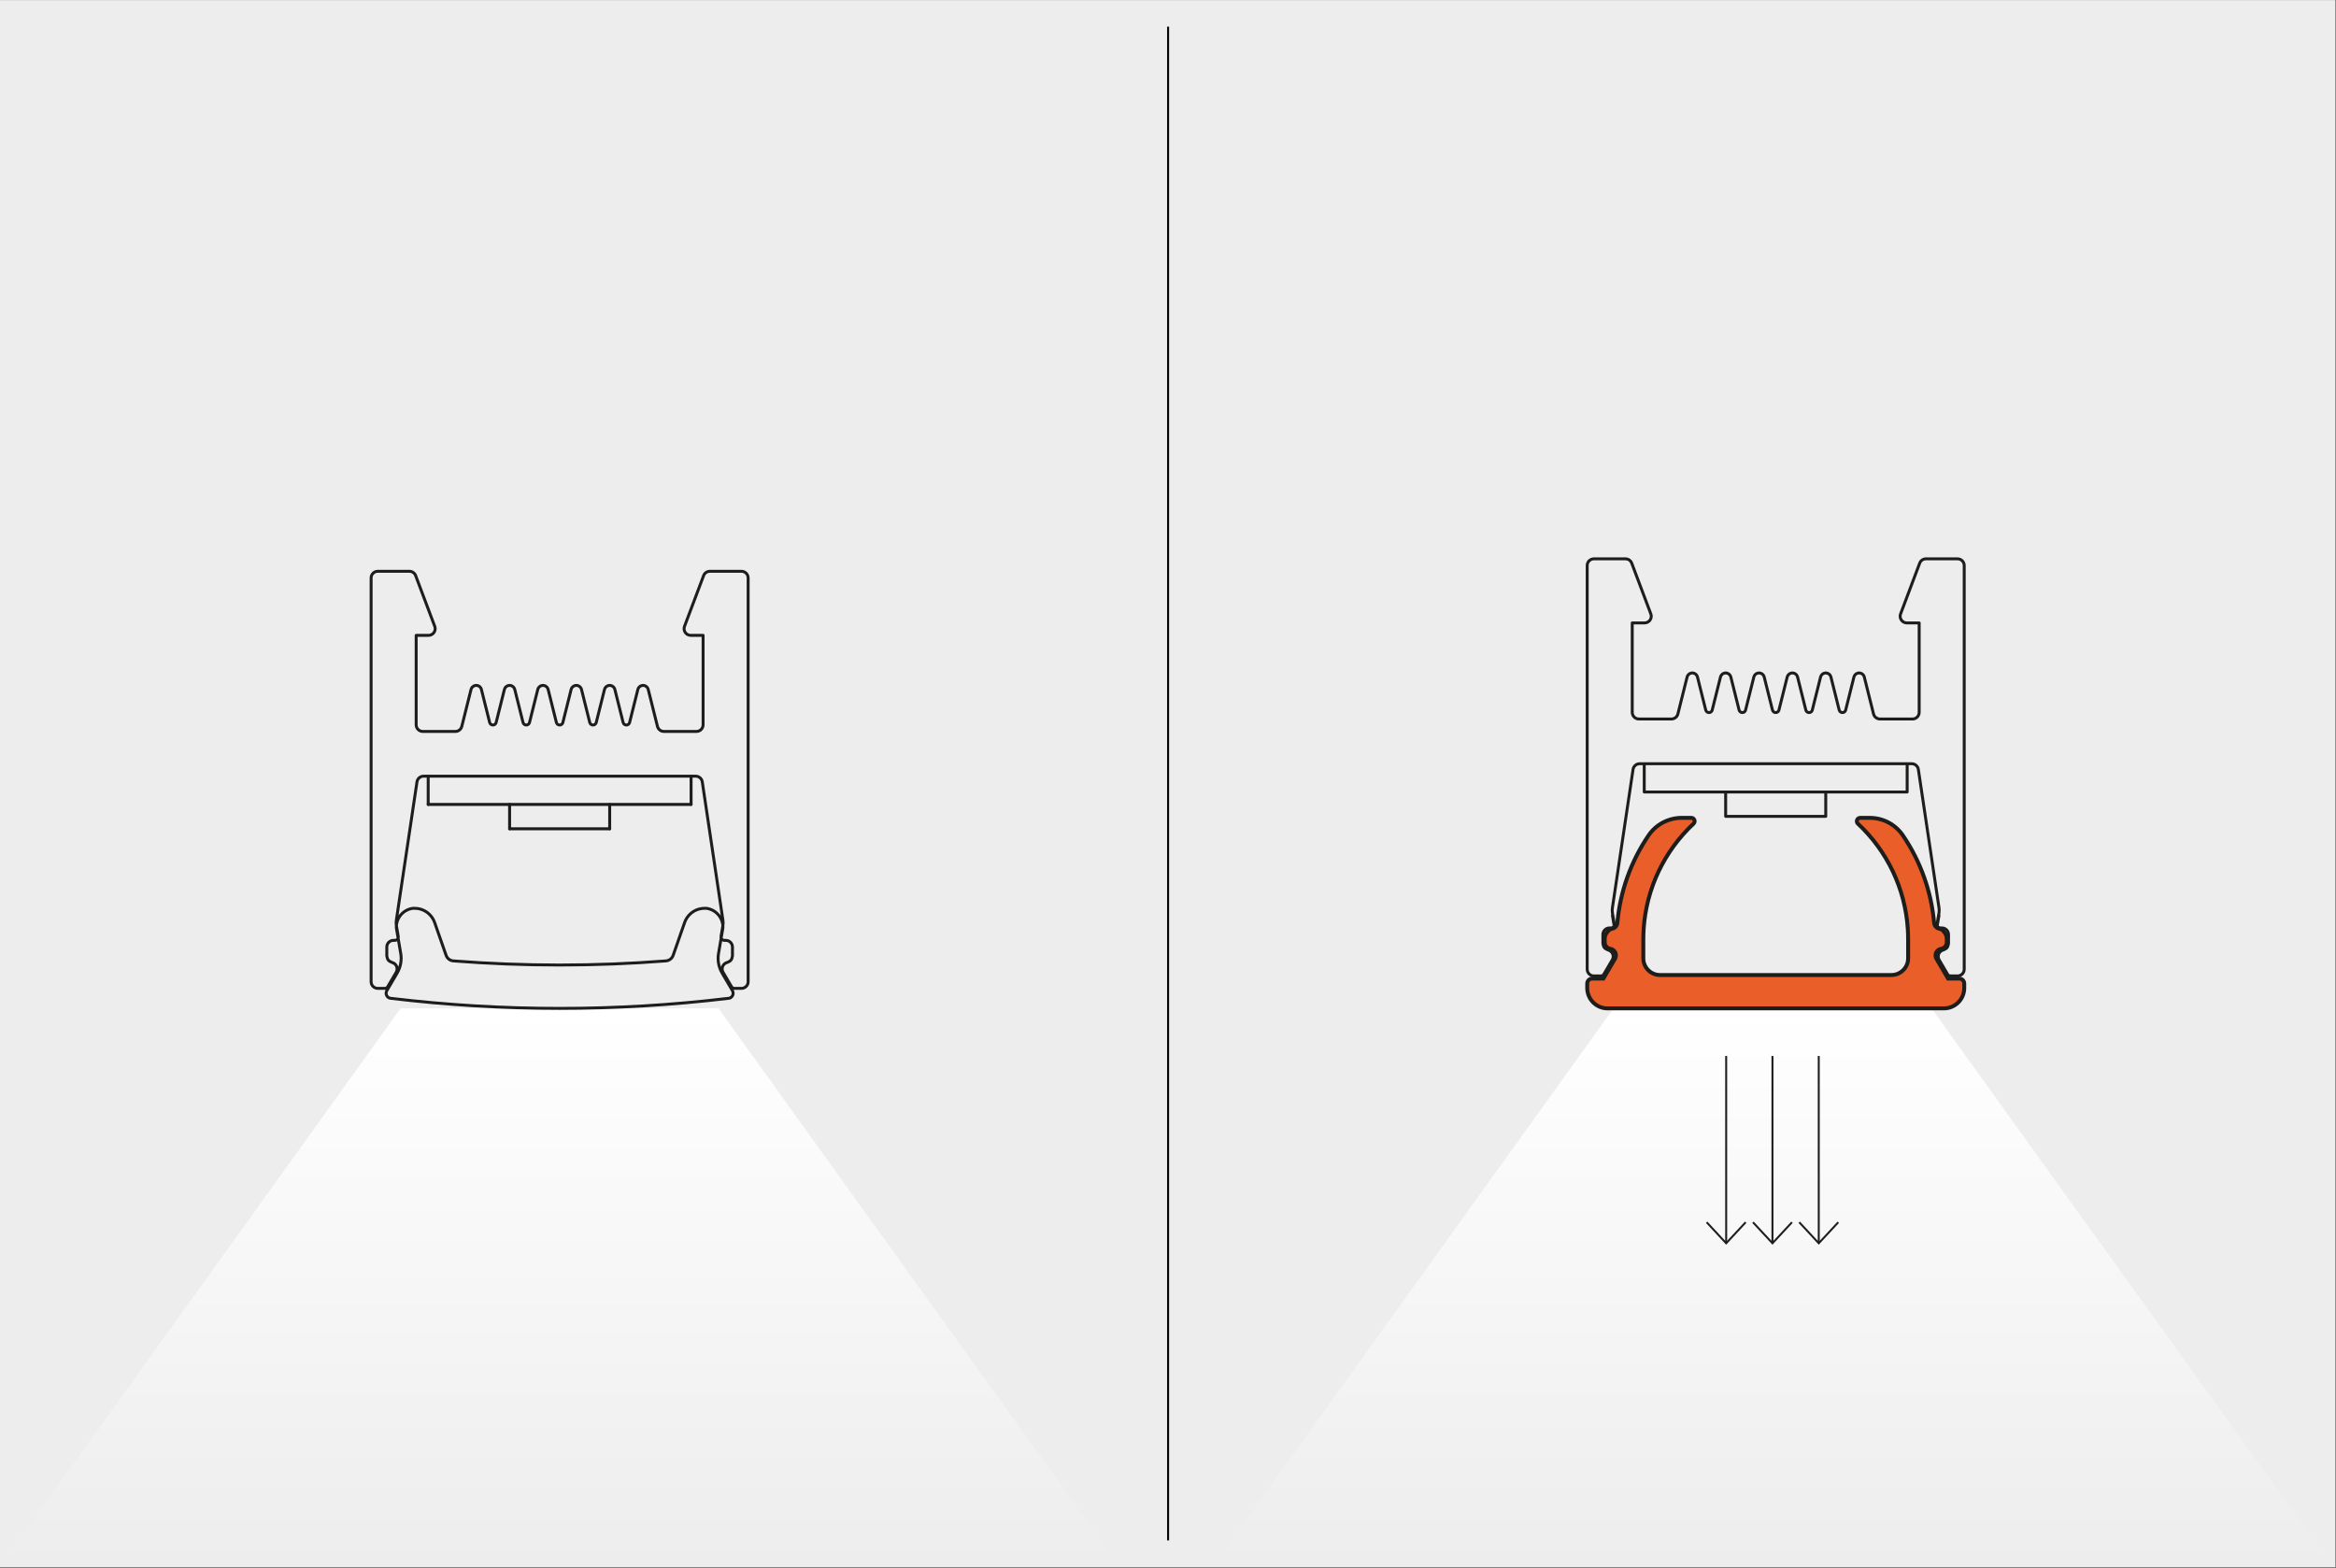 <?xml version="1.0" encoding="UTF-8" standalone="no"?> <svg xmlns="http://www.w3.org/2000/svg" xmlns:xlink="http://www.w3.org/1999/xlink" xmlns:serif="http://www.serif.com/" width="100%" height="100%" viewBox="0 0 2481 1665" version="1.1" xml:space="preserve" style="fill-rule:evenodd;clip-rule:evenodd;stroke-miterlimit:3.916;"><rect x="0" y="0" width="2481" height="1665" fill="#333333" stroke="none"/> <g transform="matrix(4.167,0,0,4.167,0,-921.908)"> <rect x="0" y="221.258" width="595.276" height="399.418" style="fill:rgb(237,237,237);"></rect> </g> <g transform="matrix(-346.462,-481.681,481.681,-346.462,2055.73,1608.41)"> <path d="M-0.491,0.523L0.74,0.523L1.072,0.061L0.68,-1.106L-0.491,0.523Z" style="fill:url(#_Linear1);fill-rule:nonzero;"></path> </g> <g transform="matrix(-0.001,-593.34,593.34,-0.001,595.135,1664.24)"> <path d="M0.002,-1.003L0,-1.003L0,1.002L1,0.283L1,-0.286L0.002,-1.003Z" style="fill:url(#_Linear2);fill-rule:nonzero;"></path> </g> <g transform="matrix(0,4.167,4.167,0,2044.39,832.121)"> <path d="M-192.893,-192.893L192.893,-192.893" style="fill:none;fill-rule:nonzero;stroke:black;stroke-width:0.5px;"></path> </g> <g transform="matrix(4.167,0,0,4.167,1939.08,789.667)"> <path d="M0,12.348L0,18.556M0,18.556L-25.512,18.556M-25.512,18.556L-25.512,12.348M-46.261,5.143L-46.261,12.348M-46.261,12.348L20.75,12.348M20.75,5.143L20.75,12.348M28.379,46.613L28.86,43.804M28.379,46.613L28.86,43.804M28.905,55.748L28.659,55.329M-56.573,59.423L-54.417,55.748M-54.171,55.329L-54.417,55.748M-53.891,46.613L-54.372,43.804M-54.372,43.185L-53.891,45.994M-59.102,-47.075L-51.046,-47.075M19.076,-33.047L23.943,-45.974M23.602,6.593L28.866,41.873M23.811,-7.957L23.811,-30.747M23.811,-30.747L20.667,-30.747M-60.803,-45.374L-60.803,57.523M-56.807,50.949L-56.807,48.689M-54.417,55.129L-56.573,58.804M-54.729,46.988L-55.105,46.988M-59.102,59.224L-57.307,59.224M-44.588,-33.047L-49.455,-45.974M-46.18,-30.747L-49.323,-30.747M33.59,59.224L31.795,59.224M13.829,-6.256L22.11,-6.256M-47.432,5.143L21.92,5.143M28.905,55.129L31.062,58.804M31.294,50.949L31.294,48.689M29.217,46.988L29.594,46.988M35.291,-45.374L35.291,57.523M33.59,-47.075L25.535,-47.075M28.86,43.185L28.379,45.994M-49.114,6.593L-54.378,41.873M-49.323,-7.957L-49.323,-30.747M-35.337,-16.96L-37.69,-7.544M9.825,-16.96L12.178,-7.544M-30.589,-8.535L-32.695,-16.96M-26.833,-16.96L-28.939,-8.535M-22.085,-8.535L-24.191,-16.96M-18.329,-16.96L-20.435,-8.535M5.077,-8.535L7.183,-16.96M-3.427,-8.535L-1.321,-16.96M-7.183,-16.96L-5.077,-8.535M-11.931,-8.535L-9.825,-16.96M1.321,-16.96L3.427,-8.535M-13.581,-8.535L-15.687,-16.96M-47.622,-6.256L-39.341,-6.256M-54.729,46.988C-54.26,46.988 -53.879,46.608 -53.879,46.138C-53.879,46.09 -53.883,46.042 -53.891,45.994M-54.378,41.873C-54.443,42.308 -54.441,42.751 -54.372,43.185M22.11,-6.256C23.05,-6.256 23.811,-7.018 23.811,-7.957M23.602,6.593C23.478,5.76 22.762,5.143 21.92,5.143M25.535,-47.075C24.826,-47.075 24.192,-46.636 23.943,-45.974M19.076,-33.047C18.745,-32.168 19.189,-31.187 20.068,-30.856C20.26,-30.784 20.463,-30.747 20.667,-30.747M-59.102,-47.075C-60.042,-47.075 -60.803,-46.313 -60.803,-45.374M-60.803,57.523C-60.803,58.463 -60.042,59.224 -59.102,59.224M-55.105,46.988C-56.045,46.988 -56.807,47.75 -56.807,48.689M-57.307,59.224C-57.005,59.224 -56.726,59.065 -56.573,58.804M-54.417,55.129C-53.941,54.319 -54.213,53.277 -55.023,52.801C-55.163,52.719 -55.315,52.657 -55.473,52.618M-49.323,-7.957C-49.323,-7.018 -48.562,-6.256 -47.622,-6.256M-46.18,-30.747C-45.24,-30.747 -44.479,-31.509 -44.479,-32.448C-44.479,-32.653 -44.516,-32.856 -44.588,-33.047M33.59,59.224C34.53,59.224 35.291,58.463 35.291,57.523M31.294,48.689C31.294,47.75 30.533,46.988 29.594,46.988M28.379,45.994C28.3,46.457 28.611,46.897 29.074,46.976C29.121,46.984 29.169,46.988 29.217,46.988M12.178,-7.544C12.368,-6.787 13.048,-6.256 13.829,-6.256M-39.341,-6.256C-38.56,-6.256 -37.88,-6.787 -37.69,-7.544M35.291,-45.374C35.291,-46.313 34.53,-47.075 33.59,-47.075M31.062,58.804C31.214,59.065 31.493,59.224 31.795,59.224M29.961,52.618C29.049,52.845 28.494,53.768 28.721,54.679C28.761,54.837 28.823,54.989 28.905,55.129M28.86,43.185C28.929,42.751 28.931,42.308 28.866,41.873M-49.455,-45.974C-49.704,-46.636 -50.338,-47.075 -51.046,-47.075M-47.432,5.143C-48.274,5.143 -48.99,5.76 -49.114,6.593M-5.077,-8.535C-4.963,-8.08 -4.501,-7.803 -4.046,-7.917C-3.741,-7.993 -3.503,-8.231 -3.427,-8.535M3.427,-8.535C3.541,-8.08 4.003,-7.803 4.458,-7.917C4.763,-7.993 5.001,-8.231 5.077,-8.535M-30.589,-8.535C-30.475,-8.08 -30.013,-7.803 -29.558,-7.917C-29.253,-7.993 -29.015,-8.231 -28.939,-8.535M-22.085,-8.535C-21.971,-8.08 -21.509,-7.803 -21.054,-7.917C-20.749,-7.993 -20.511,-8.231 -20.435,-8.535M-13.581,-8.535C-13.467,-8.08 -13.005,-7.803 -12.55,-7.917C-12.245,-7.993 -12.007,-8.231 -11.931,-8.535M9.825,-16.96C9.642,-17.689 8.903,-18.133 8.174,-17.951C7.686,-17.829 7.305,-17.448 7.183,-16.96M1.321,-16.96C1.138,-17.689 0.399,-18.133 -0.33,-17.951C-0.818,-17.829 -1.199,-17.448 -1.321,-16.96M-7.183,-16.96C-7.365,-17.689 -8.105,-18.133 -8.834,-17.951C-9.322,-17.829 -9.703,-17.448 -9.825,-16.96M-15.687,-16.96C-15.869,-17.689 -16.608,-18.133 -17.338,-17.951C-17.826,-17.829 -18.207,-17.448 -18.329,-16.96M-24.191,-16.96C-24.374,-17.689 -25.113,-18.133 -25.842,-17.951C-26.33,-17.829 -26.711,-17.448 -26.833,-16.96M-32.695,-16.96C-32.877,-17.689 -33.616,-18.133 -34.346,-17.951C-34.834,-17.829 -35.215,-17.448 -35.337,-16.96M-55.473,52.618C-55.842,52.453 -56.212,52.289 -56.434,52.008C-56.653,51.731 -56.73,51.34 -56.807,50.949M29.961,52.618C30.33,52.453 30.7,52.289 30.922,52.008C31.141,51.731 31.218,51.34 31.294,50.949M23.811,-30.747L20.667,-30.747M-46.261,5.143L20.75,5.143" style="fill:none;fill-rule:nonzero;stroke:rgb(29,29,27);stroke-width:0.75px;stroke-linecap:round;stroke-linejoin:round;stroke-miterlimit:10;"></path> </g> <g transform="matrix(4.167,0,0,4.167,1717.75,959.453)"> <path d="M0,4.942C0.711,-3.041 3.448,-10.71 7.953,-17.337C9.853,-20.133 13.014,-21.806 16.393,-21.806L18.848,-21.806C19.084,-21.806 19.309,-21.708 19.47,-21.535C19.79,-21.191 19.771,-20.653 19.428,-20.333C11.93,-13.347 7.381,-3.763 6.706,6.463C6.648,7.345 6.618,8.229 6.618,9.113L6.618,13.992C6.618,16.34 8.522,18.244 10.87,18.244L69.859,18.244C72.207,18.244 74.111,16.34 74.111,13.992L74.111,9.113C74.111,8.229 74.082,7.345 74.024,6.463C73.349,-3.763 68.799,-13.347 61.302,-20.333C61.129,-20.494 61.031,-20.72 61.031,-20.955C61.031,-21.425 61.412,-21.806 61.881,-21.806L64.336,-21.806C67.716,-21.806 70.876,-20.133 72.776,-17.337C77.281,-10.71 80.019,-3.041 80.729,4.942C80.796,5.7 81.359,6.321 82.107,6.463C82.491,6.535 82.839,6.738 83.091,7.037L83.337,7.328C83.74,7.806 83.961,8.412 83.961,9.037L83.961,9.888C83.961,10.723 83.355,11.434 82.531,11.568C81.604,11.717 80.973,12.59 81.122,13.517C81.156,13.725 81.228,13.925 81.335,14.107L84.297,19.155L87.136,19.155C87.841,19.155 88.412,19.727 88.412,20.431L88.412,21.56C88.412,24.425 86.089,26.748 83.225,26.748L-2.495,26.748C-5.36,26.748 -7.682,24.425 -7.682,21.56L-7.682,20.431C-7.682,19.727 -7.111,19.155 -6.407,19.155L-3.567,19.155L-0.605,14.107C-0.13,13.297 -0.401,12.255 -1.211,11.779C-1.393,11.673 -1.594,11.601 -1.802,11.568C-2.626,11.434 -3.232,10.723 -3.232,9.888L-3.232,9.037C-3.232,8.412 -3.011,7.806 -2.607,7.328L-2.362,7.037C-2.109,6.738 -1.762,6.535 -1.378,6.463C-0.63,6.321 -0.067,5.7 0,4.942" style="fill:rgb(234,94,41);fill-rule:nonzero;"></path> </g> <g transform="matrix(4.167,0,0,4.167,1717.75,959.453)"> <path d="M0,4.942C0.711,-3.041 3.448,-10.71 7.953,-17.337C9.853,-20.133 13.014,-21.806 16.393,-21.806L18.848,-21.806C19.084,-21.806 19.309,-21.708 19.47,-21.535C19.79,-21.191 19.771,-20.653 19.428,-20.333C11.93,-13.347 7.381,-3.763 6.706,6.463C6.648,7.345 6.618,8.229 6.618,9.113L6.618,13.992C6.618,16.34 8.522,18.244 10.87,18.244L69.859,18.244C72.207,18.244 74.111,16.34 74.111,13.992L74.111,9.113C74.111,8.229 74.082,7.345 74.024,6.463C73.349,-3.763 68.799,-13.347 61.302,-20.333C61.129,-20.494 61.031,-20.72 61.031,-20.955C61.031,-21.425 61.412,-21.806 61.881,-21.806L64.336,-21.806C67.716,-21.806 70.876,-20.133 72.776,-17.337C77.281,-10.71 80.019,-3.041 80.729,4.942C80.796,5.7 81.359,6.321 82.107,6.463C82.491,6.535 82.839,6.738 83.091,7.037L83.337,7.328C83.74,7.806 83.961,8.412 83.961,9.037L83.961,9.888C83.961,10.723 83.355,11.434 82.531,11.568C81.604,11.717 80.973,12.59 81.122,13.517C81.156,13.725 81.228,13.925 81.335,14.107L84.297,19.155L87.136,19.155C87.841,19.155 88.412,19.727 88.412,20.431L88.412,21.56C88.412,24.425 86.089,26.748 83.225,26.748L-2.495,26.748C-5.36,26.748 -7.682,24.425 -7.682,21.56L-7.682,20.431C-7.682,19.727 -7.111,19.155 -6.407,19.155L-3.567,19.155L-0.605,14.107C-0.13,13.297 -0.401,12.255 -1.211,11.779C-1.393,11.673 -1.594,11.601 -1.802,11.568C-2.626,11.434 -3.232,10.723 -3.232,9.888L-3.232,9.037C-3.232,8.412 -3.011,7.806 -2.607,7.328L-2.362,7.037C-2.109,6.738 -1.762,6.535 -1.378,6.463C-0.63,6.321 -0.067,5.7 0,4.942Z" style="fill:none;fill-rule:nonzero;stroke:rgb(29,29,27);stroke-width:1px;stroke-miterlimit:10;"></path> </g> <g transform="matrix(4.167,0,0,4.167,765.778,684.079)"> <path d="M0,75.124L0.481,72.315M-0.279,76.752L0,75.124M-81.991,76.756L-81.621,78.918M-9.277,70.949L-12.202,79.318M2.683,87.934L0.526,84.259M-0.65,78.918L-0.279,76.752M0,75.124L0.481,72.315M0.526,84.259L0.28,83.84M2.909,88.32L2.683,87.934M-70.068,79.318L-72.993,70.949M-82.27,75.124L-81.991,76.756M-84.952,87.934L-82.796,84.259M-78.098,67.326L-78.491,67.326M-84.952,87.934L-85.179,88.32M-82.55,83.84L-82.796,84.259M-82.27,75.124L-82.751,72.315M-0.65,78.918C-0.768,79.663 -0.772,80.422 -0.661,81.168M-82.55,83.84C-82.071,83.024 -81.753,82.125 -81.612,81.19M-72.993,70.949C-73.569,69.301 -74.905,68.033 -76.58,67.543M-84.046,90.286C-55.54,93.688 -26.73,93.688 1.776,90.286M-0.661,81.168C-0.522,82.111 -0.202,83.018 0.28,83.84M-14.045,80.736C-13.204,80.671 -12.481,80.114 -12.202,79.318M-81.612,81.19C-81.498,80.437 -81.501,79.67 -81.621,78.918M-70.068,79.318C-69.789,80.114 -69.066,80.671 -68.225,80.736M-76.58,67.543C-77.073,67.399 -77.584,67.326 -78.098,67.326M-78.491,67.326C-80.993,67.627 -82.846,69.797 -82.751,72.315M1.776,90.286C2.499,90.286 3.086,89.7 3.086,88.977C3.086,88.746 3.024,88.519 2.909,88.32M-68.225,80.736C-50.192,82.131 -32.078,82.131 -14.045,80.736M-85.179,88.32C-85.542,88.945 -85.329,89.746 -84.703,90.11C-84.504,90.225 -84.277,90.286 -84.046,90.286M-4.172,67.326L-3.779,67.326M-5.69,67.543C-7.365,68.033 -8.701,69.301 -9.277,70.949M-4.172,67.326C-4.686,67.326 -5.197,67.399 -5.69,67.543M0.481,72.315C0.576,69.797 -1.277,67.627 -3.779,67.326M-82.751,71.696L-82.27,74.505M-87.481,-18.564L-79.425,-18.564M-9.303,-4.536L-4.436,-17.463M-4.777,35.104L0.487,70.384M-4.568,20.554L-4.568,-2.236M-4.568,-2.236L-7.712,-2.236M-89.182,-16.863L-89.182,86.034M-85.186,79.46L-85.186,77.2M-82.796,83.64L-84.952,87.315M-83.108,75.499L-83.484,75.499M-87.481,87.735L-85.686,87.735M-72.967,-4.536L-77.834,-17.463M-74.559,-2.236L-77.702,-2.236M5.211,87.735L3.416,87.735M-14.55,22.255L-6.269,22.255M-75.811,33.654L-6.459,33.654M0.526,83.64L2.683,87.315M2.915,79.46L2.915,77.2M0.838,75.499L1.215,75.499M6.912,-16.863L6.912,86.034M5.211,-18.564L-2.844,-18.564M0.481,71.696L0,74.505M-77.493,35.104L-82.757,70.384M-77.702,20.554L-77.702,-2.236M-63.716,11.551L-66.069,20.967M-18.554,11.551L-16.201,20.967M-58.968,19.976L-61.074,11.551M-55.212,11.551L-57.318,19.976M-50.464,19.976L-52.57,11.551M-46.708,11.551L-48.814,19.976M-23.302,19.976L-21.196,11.551M-31.806,19.976L-29.7,11.551M-35.562,11.551L-33.456,19.976M-40.31,19.976L-38.204,11.551M-27.058,11.551L-24.952,19.976M-41.96,19.976L-44.066,11.551M-76.001,22.255L-67.72,22.255M-83.108,75.499C-82.639,75.499 -82.258,75.119 -82.258,74.649C-82.258,74.601 -82.262,74.553 -82.27,74.505M-82.757,70.384C-82.822,70.819 -82.82,71.262 -82.751,71.696M-6.269,22.255C-5.329,22.255 -4.568,21.493 -4.568,20.554M-4.777,35.104C-4.901,34.271 -5.617,33.654 -6.459,33.654M-2.844,-18.564C-3.553,-18.564 -4.187,-18.125 -4.436,-17.463M-9.303,-4.536C-9.634,-3.657 -9.19,-2.676 -8.311,-2.345C-8.119,-2.273 -7.916,-2.236 -7.712,-2.236M-87.481,-18.564C-88.421,-18.564 -89.182,-17.802 -89.182,-16.863M-89.182,86.034C-89.182,86.974 -88.421,87.735 -87.481,87.735M-83.484,75.499C-84.424,75.499 -85.186,76.261 -85.186,77.2M-85.686,87.735C-85.384,87.735 -85.105,87.576 -84.952,87.315M-82.796,83.64C-82.32,82.83 -82.592,81.788 -83.402,81.312C-83.542,81.23 -83.694,81.168 -83.852,81.129M-77.702,20.554C-77.702,21.493 -76.941,22.255 -76.001,22.255M-74.559,-2.236C-73.619,-2.236 -72.858,-2.998 -72.858,-3.937C-72.858,-4.142 -72.895,-4.345 -72.967,-4.536M5.211,87.735C6.151,87.735 6.912,86.974 6.912,86.034M2.915,77.2C2.915,76.261 2.154,75.499 1.215,75.499M0,74.505C-0.079,74.968 0.232,75.408 0.695,75.487C0.742,75.495 0.79,75.499 0.838,75.499M-16.201,20.967C-16.011,21.724 -15.331,22.255 -14.55,22.255M-67.72,22.255C-66.939,22.255 -66.259,21.724 -66.069,20.967M6.912,-16.863C6.912,-17.802 6.151,-18.564 5.211,-18.564M2.683,87.315C2.835,87.576 3.114,87.735 3.416,87.735M1.582,81.129C0.67,81.356 0.115,82.279 0.342,83.19C0.382,83.348 0.444,83.5 0.526,83.64M0.481,71.696C0.55,71.262 0.552,70.819 0.487,70.384M-77.834,-17.463C-78.083,-18.125 -78.717,-18.564 -79.425,-18.564M-75.811,33.654C-76.653,33.654 -77.369,34.271 -77.493,35.104M-33.456,19.976C-33.342,20.431 -32.88,20.708 -32.425,20.594C-32.12,20.518 -31.882,20.28 -31.806,19.976M-24.952,19.976C-24.838,20.431 -24.376,20.708 -23.921,20.594C-23.616,20.518 -23.378,20.28 -23.302,19.976M-58.968,19.976C-58.854,20.431 -58.392,20.708 -57.937,20.594C-57.632,20.518 -57.394,20.28 -57.318,19.976M-50.464,19.976C-50.35,20.431 -49.888,20.708 -49.433,20.594C-49.128,20.518 -48.89,20.28 -48.814,19.976M-41.96,19.976C-41.846,20.431 -41.384,20.708 -40.929,20.594C-40.624,20.518 -40.386,20.28 -40.31,19.976M-18.554,11.551C-18.737,10.822 -19.476,10.378 -20.205,10.56C-20.693,10.682 -21.074,11.063 -21.196,11.551M-27.058,11.551C-27.241,10.822 -27.98,10.378 -28.709,10.56C-29.197,10.682 -29.578,11.063 -29.7,11.551M-35.562,11.551C-35.744,10.822 -36.484,10.378 -37.213,10.56C-37.701,10.682 -38.082,11.063 -38.204,11.551M-44.066,11.551C-44.248,10.822 -44.987,10.378 -45.717,10.56C-46.205,10.682 -46.586,11.063 -46.708,11.551M-52.57,11.551C-52.753,10.822 -53.492,10.378 -54.221,10.56C-54.709,10.682 -55.09,11.063 -55.212,11.551M-61.074,11.551C-61.256,10.822 -61.995,10.378 -62.725,10.56C-63.213,10.682 -63.594,11.063 -63.716,11.551M-83.852,81.129C-84.221,80.964 -84.591,80.8 -84.813,80.519C-85.032,80.242 -85.109,79.851 -85.186,79.46M1.582,81.129C1.951,80.964 2.321,80.8 2.543,80.519C2.762,80.242 2.839,79.851 2.915,79.46M-4.568,-2.236L-7.712,-2.236M-74.64,33.654L-7.629,33.654" style="fill:none;fill-rule:nonzero;stroke:rgb(29,29,27);stroke-width:0.75px;stroke-linecap:round;stroke-linejoin:round;stroke-miterlimit:10;"></path> </g> <g transform="matrix(0,4.167,4.167,0,749,839.314)"> <path d="M-3.603,-3.603L3.603,-3.603" style="fill:none;fill-rule:nonzero;stroke:rgb(29,29,27);stroke-width:0.75px;stroke-linecap:round;stroke-linejoin:round;stroke-miterlimit:10;"></path> </g> <g transform="matrix(4.167,0,0,4.167,454.777,854.324)"> <path d="M0,0L67.011,0" style="fill:none;fill-rule:nonzero;stroke:rgb(29,29,27);stroke-width:0.75px;stroke-linecap:round;stroke-linejoin:round;stroke-miterlimit:10;"></path> </g> <g transform="matrix(0,4.167,4.167,0,469.788,839.314)"> <path d="M-3.603,-3.603L3.603,-3.603" style="fill:none;fill-rule:nonzero;stroke:rgb(29,29,27);stroke-width:0.75px;stroke-linecap:round;stroke-linejoin:round;stroke-miterlimit:10;"></path> </g> <g transform="matrix(0,-4.167,-4.167,0,554.165,867.258)"> <path d="M-3.104,3.104L3.104,3.104" style="fill:none;fill-rule:nonzero;stroke:rgb(29,29,27);stroke-width:0.75px;stroke-linecap:round;stroke-linejoin:round;stroke-miterlimit:10;"></path> </g> <g transform="matrix(-4.167,0,0,4.167,541.231,880.191)"> <path d="M-25.512,0L0,0" style="fill:none;fill-rule:nonzero;stroke:rgb(29,29,27);stroke-width:0.75px;stroke-linecap:round;stroke-linejoin:round;stroke-miterlimit:10;"></path> </g> <g transform="matrix(0,4.167,4.167,0,660.465,867.257)"> <path d="M-3.104,-3.104L3.104,-3.104" style="fill:none;fill-rule:nonzero;stroke:rgb(29,29,27);stroke-width:0.75px;stroke-linecap:round;stroke-linejoin:round;stroke-miterlimit:10;"></path> </g> <g transform="matrix(0,4.167,4.167,0,1981.93,1220.91)"> <path d="M-23.866,-23.866L23.866,-23.866" style="fill:none;fill-rule:nonzero;stroke:rgb(29,29,27);stroke-width:0.5px;stroke-miterlimit:4;"></path> </g> <g transform="matrix(4.167,0,0,4.167,1903.23,1320.36)"> <path d="M0,-5.353L-4.977,0L-9.952,-5.353" style="fill:none;fill-rule:nonzero;stroke:rgb(29,29,27);stroke-width:0.5px;stroke-miterlimit:4;"></path> </g> <g transform="matrix(0,4.167,4.167,0,1932.77,1220.91)"> <path d="M-23.866,-23.866L23.866,-23.866" style="fill:none;fill-rule:nonzero;stroke:rgb(29,29,27);stroke-width:0.5px;stroke-miterlimit:4;"></path> </g> <g transform="matrix(4.167,0,0,4.167,1854.06,1320.36)"> <path d="M0,-5.353L-4.977,0L-9.952,-5.353" style="fill:none;fill-rule:nonzero;stroke:rgb(29,29,27);stroke-width:0.5px;stroke-miterlimit:4;"></path> </g> <g transform="matrix(0,4.167,4.167,0,2031.1,1220.91)"> <path d="M-23.866,-23.866L23.866,-23.866" style="fill:none;fill-rule:nonzero;stroke:rgb(29,29,27);stroke-width:0.5px;stroke-miterlimit:4;"></path> </g> <g transform="matrix(4.167,0,0,4.167,1952.4,1320.36)"> <path d="M0,-5.353L-4.977,0L-9.952,-5.353" style="fill:none;fill-rule:nonzero;stroke:rgb(29,29,27);stroke-width:0.5px;stroke-miterlimit:4;"></path> </g> <defs> <linearGradient id="_Linear1" x1="0" y1="0" x2="1" y2="0" gradientUnits="userSpaceOnUse" gradientTransform="matrix(0.812,0.584,0.584,-0.812,0.094,-0.292)"><stop offset="0" style="stop-color:rgb(237,237,237);stop-opacity:1"></stop><stop offset="1" style="stop-color:white;stop-opacity:1"></stop></linearGradient> <linearGradient id="_Linear2" x1="0" y1="0" x2="1" y2="0" gradientUnits="userSpaceOnUse" gradientTransform="matrix(1,0,0,-1,0,-0.001)"><stop offset="0" style="stop-color:rgb(237,237,237);stop-opacity:1"></stop><stop offset="1" style="stop-color:white;stop-opacity:1"></stop></linearGradient> </defs> </svg> 